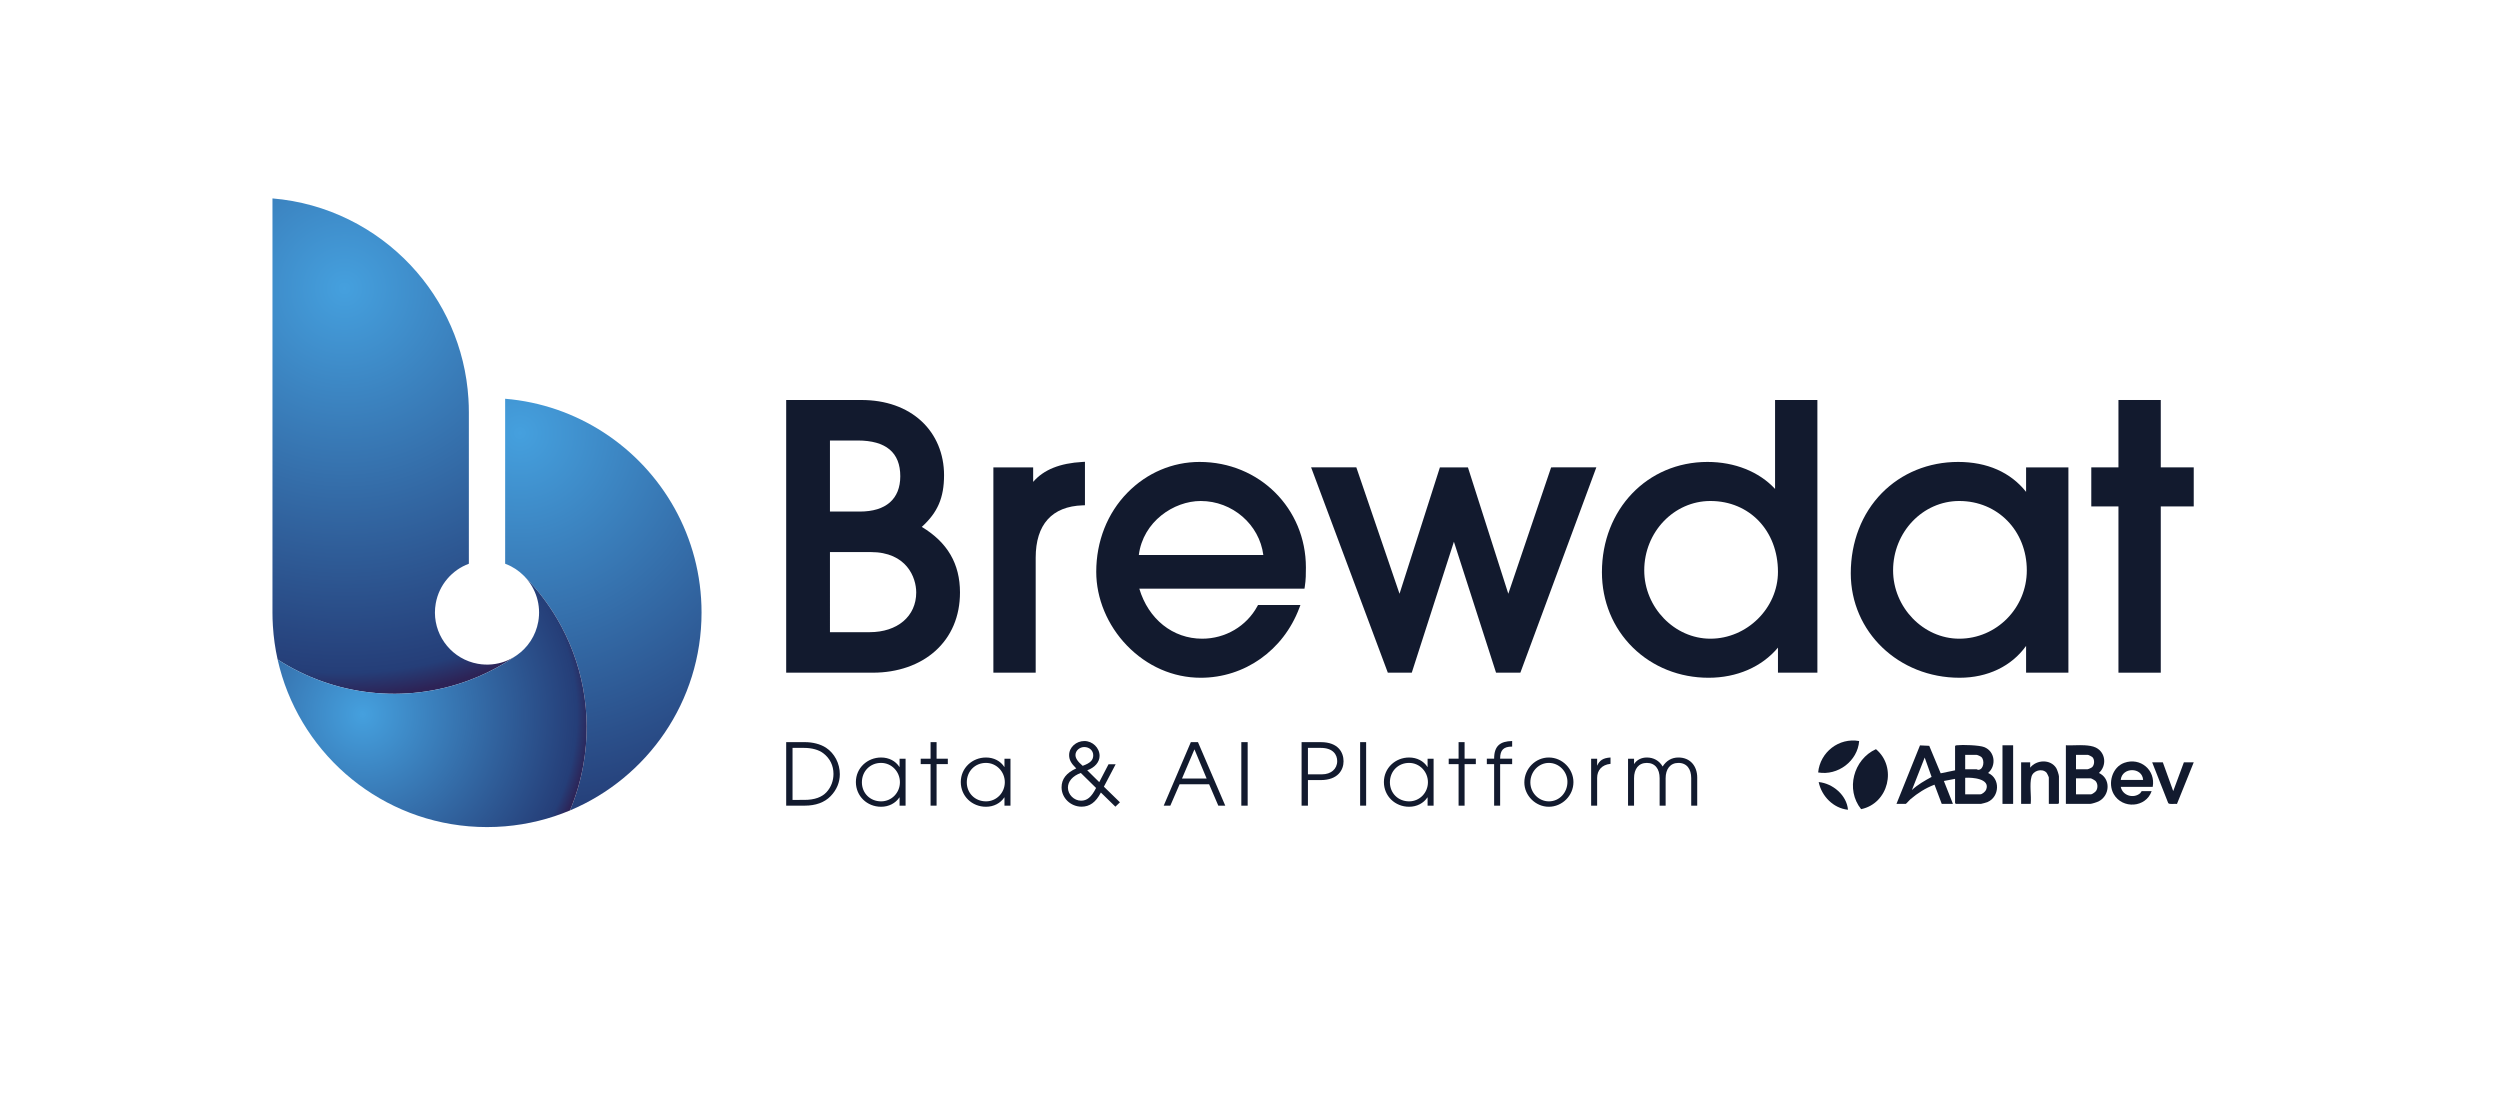<?xml version="1.0" encoding="UTF-8" standalone="no"?>
<!-- Created with Inkscape (http://www.inkscape.org/) -->

<svg
   version="1.1"
   id="svg1"
   width="1440"
   height="634.667"
   viewBox="0 0 1440 634.667"
   sodipodi:docname="Default - Horizontal - White BG_Default - Horizontal - White BG.eps"
   xmlns:inkscape="http://www.inkscape.org/namespaces/inkscape"
   xmlns:sodipodi="http://sodipodi.sourceforge.net/DTD/sodipodi-0.dtd"
   xmlns="http://www.w3.org/2000/svg"
   xmlns:svg="http://www.w3.org/2000/svg">
  <defs
     id="defs1">
    <radialGradient
       fx="0"
       fy="0"
       cx="0"
       cy="0"
       r="1"
       gradientUnits="userSpaceOnUse"
       gradientTransform="matrix(466.541,-1708.96,-1708.96,-466.541,1490.29,3523.94)"
       spreadMethod="pad"
       id="radialGradient35">
      <stop
         style="stop-opacity:1;stop-color:#45a0de"
         offset="0"
         id="stop33" />
      <stop
         style="stop-opacity:1;stop-color:#253e78"
         offset="0.942"
         id="stop34" />
      <stop
         style="stop-opacity:1;stop-color:#2d2356"
         offset="1"
         id="stop35" />
    </radialGradient>
    <clipPath
       clipPathUnits="userSpaceOnUse"
       id="clipPath35">
      <path
         d="m 2237.71,1933.99 c -16.46,-11.47 -33.13,-22.34 -50.01,-32.52 -50.69,-30.74 -103.29,-56.09 -157.13,-76.17 -276.21,-102.89 -584.4,-66.96 -828.3,90.59 -10.52,47.21 -17.42,95.71 -20.43,145.24 -1.22,19.2 -1.84,38.54 -1.84,58.01 v 1793.5 c 235.56,-19.74 446.12,-127.34 598.88,-289.87 143.75,-153.1 236.18,-354.85 249.85,-577.98 1.23,-19.2 1.84,-38.53 1.84,-58 v -656.27 c -72.28,-26.99 -128.85,-90.32 -143.4,-171.76 -19.47,-109.04 43.04,-213.77 143.4,-251 12.44,-4.58 25.42,-8.2 38.94,-10.59 41.13,-7.31 81.71,-3.01 118.19,10.59 17.77,6.63 34.57,15.44 50.01,26.23 z"
         transform="translate(0,2.5e-5)"
         id="path35" />
    </clipPath>
    <radialGradient
       fx="0"
       fy="0"
       cx="0"
       cy="0"
       r="1"
       gradientUnits="userSpaceOnUse"
       gradientTransform="matrix(1095.36,-1389.48,-1389.48,-1095.36,2250.95,2895.12)"
       spreadMethod="pad"
       id="radialGradient38">
      <stop
         style="stop-opacity:1;stop-color:#45a0de"
         offset="0"
         id="stop36" />
      <stop
         style="stop-opacity:1;stop-color:#253e78"
         offset="0.942"
         id="stop37" />
      <stop
         style="stop-opacity:1;stop-color:#2d2356"
         offset="1"
         id="stop38" />
    </radialGradient>
    <clipPath
       clipPathUnits="userSpaceOnUse"
       id="clipPath38">
      <path
         d="m 3038.28,2119.14 c 0,-385.73 -235.09,-716.6 -569.78,-857.06 25.89,61.83 45.43,127.41 57.72,196.14 40.52,227.02 -5.12,449.47 -113.54,633.8 -38.6,65.65 -85.13,126.59 -138.76,181.04 -1.23,1.3 -2.53,2.6 -3.75,3.9 -0.76,0.75 -1.44,1.43 -2.19,2.11 -22.34,22.34 -49.53,40.04 -80.28,51.45 V 3045 c 156.11,-13.05 301.29,-64.7 425.91,-145.46 255.58,-165.53 424.67,-453.22 424.67,-780.4 z"
         transform="translate(0,2.5e-5)"
         id="path38" />
    </clipPath>
    <radialGradient
       fx="0"
       fy="0"
       cx="0"
       cy="0"
       r="1"
       gradientUnits="userSpaceOnUse"
       gradientTransform="matrix(983.793,-10.142,-10.142,-983.793,1571.43,1678.06)"
       spreadMethod="pad"
       id="radialGradient41">
      <stop
         style="stop-opacity:1;stop-color:#45a0de"
         offset="0"
         id="stop39" />
      <stop
         style="stop-opacity:1;stop-color:#253e78"
         offset="0.942"
         id="stop40" />
      <stop
         style="stop-opacity:1;stop-color:#2d2356"
         offset="1"
         id="stop41" />
    </radialGradient>
    <clipPath
       clipPathUnits="userSpaceOnUse"
       id="clipPath41">
      <path
         d="m 2526.22,1458.22 c -12.29,-68.73 -31.83,-134.31 -57.72,-196.14 -87.59,-36.83 -182.01,-60.53 -280.8,-68.8 -25.89,-2.19 -52.12,-3.28 -78.56,-3.28 -26.44,0 -52.68,1.09 -78.57,3.28 -408.07,34.16 -741.12,332.03 -828.3,722.61 243.9,-157.55 552.09,-193.48 828.3,-90.59 53.84,20.08 106.44,45.43 157.13,76.17 16.88,10.18 33.55,21.05 50.01,32.52 0.14,0.07 0.21,0.14 0.35,0.21 47.34,32.99 82.05,84.03 93.05,145.31 12.98,72.63 -10.46,143.4 -57.19,193.55 53.63,-54.45 100.16,-115.39 138.76,-181.04 108.42,-184.33 154.06,-406.78 113.54,-633.8 z"
         transform="translate(0,2.5e-5)"
         id="path41" />
    </clipPath>
  </defs>
  <sodipodi:namedview
     id="namedview1"
     pagecolor="#ffffff"
     bordercolor="#000000"
     borderopacity="0.25"
     inkscape:showpageshadow="2"
     inkscape:pageopacity="0.0"
     inkscape:pagecheckerboard="0"
     inkscape:deskcolor="#d1d1d1">
    <inkscape:page
       x="0"
       y="0"
       inkscape:label="1"
       id="page1"
       width="1440"
       height="634.667"
       margin="0"
       bleed="0" />
  </sodipodi:namedview>
  <g
     id="g1"
     inkscape:groupmode="layer"
     inkscape:label="1">
    <g
       id="group-R5">
      <path
         id="path2"
         d="m 3594.38,2381.03 h 176.61 c 155.51,0 197,-110.03 197,-175.04 0,-102.82 -81.06,-171.9 -201.71,-171.9 h -171.9 z m 129.54,175.43 h -129.54 v 307.72 h 120.13 c 122.39,0 184.45,-52.03 184.45,-154.64 0,-98.71 -62.16,-153.08 -175.04,-153.08 z m 268.14,-66.43 c 69.21,62.75 96.46,126.79 96.46,224.21 0,92.14 -34.57,174.99 -97.34,233.27 -64.89,60.26 -155.14,92.11 -260.98,92.11 h -315.31 -10.06 v -10.07 -1160.83 -10.07 h 10.06 365.51 c 106.48,0 202.25,33.22 269.66,93.56 70.31,62.92 107.48,150.68 107.48,253.78 0,124.1 -54.16,217.14 -165.48,284.04"
         style="fill:#121a2e;fill-opacity:1;fill-rule:nonzero;stroke:none"
         transform="matrix(0.133,0,0,-0.133,0,634.667)" />
      <path
         id="path3"
         d="m 4474.42,2684.96 v 62.88 h -172.29 v -889.19 h 10.07 163.14 10.07 v 10.07 487.86 c 0,143.95 70.41,222.37 203.61,226.82 l 9.73,0.32 v 9.74 167.85 10.64 l -10.61,-0.59 c -98.04,-5.37 -168.26,-33.7 -213.72,-86.4"
         style="fill:#121a2e;fill-opacity:1;fill-rule:nonzero;stroke:none"
         transform="matrix(0.133,0,0,-0.133,0,634.667)" />
      <path
         id="path4"
         d="m 4932.04,2368.22 c 18.23,144.85 151.41,233.99 268.05,233.99 137.26,0 254.25,-101.92 271.17,-233.99 z m 263.34,403.16 c -117.37,0 -228.35,-47.25 -312.49,-133.03 -87.21,-88.9 -135.24,-210.7 -135.24,-342.94 0,-115 48.19,-231.04 132.23,-318.37 87.09,-90.51 200.81,-140.35 320.21,-140.35 190.13,0 357.62,118.31 426.69,301.43 l 5.14,13.62 h -14.56 -163.14 -5.99 l -2.86,-5.27 c -47.04,-86.74 -138.62,-140.62 -239,-140.62 -127.18,0 -232.8,84.62 -272.24,216.74 h 706.76 8.61 l 1.34,8.5 c 4.83,30.58 4.83,56.11 4.83,83.14 0,256.35 -202.19,457.15 -460.29,457.15"
         style="fill:#121a2e;fill-opacity:1;fill-rule:nonzero;stroke:none"
         transform="matrix(0.133,0,0,-0.133,0,634.667)" />
      <path
         id="path5"
         d="m 6724.91,2747.84 h -7.22 l -2.31,-6.84 -183.18,-540.51 -172.62,540.34 -2.24,7.01 h -7.35 -106.67 -7.35 l -2.23,-7.01 -172.66,-540.44 -184.73,540.64 -2.32,6.81 h -7.2 -174.13 -14.51 l 5.08,-13.59 324.73,-869.06 2.44,-6.54 h 6.99 89.41 7.34 l 2.24,6.99 180.24,560.2 180.23,-560.2 2.24,-6.99 h 7.34 90.99 7 l 2.44,6.58 321.57,869.05 5.02,13.56 h -14.46 -174.12"
         style="fill:#121a2e;fill-opacity:1;fill-rule:nonzero;stroke:none"
         transform="matrix(0.133,0,0,-0.133,0,634.667)" />
      <path
         id="path6"
         d="m 7700.04,2295.41 c 0,-156.95 -134.04,-289.56 -292.7,-289.56 -155.25,0 -286.41,135.48 -286.41,295.83 0,165.72 128.48,300.53 286.41,300.53 169.6,0 292.7,-129.03 292.7,-306.8 z m -2.48,744.21 h -10.07 V 2654.5 c -69.17,74.55 -174.47,116.88 -292.69,116.88 -260.61,0 -457.14,-205.3 -457.14,-477.54 0,-125.75 47.66,-241.75 134.2,-326.62 85.82,-84.17 202.19,-130.53 327.64,-130.53 122.93,0 231.01,47.27 300.54,130.56 v -98.53 -10.07 h 10.06 150.61 10.06 v 10.07 1160.83 10.07 h -10.06 -163.15"
         style="fill:#121a2e;fill-opacity:1;fill-rule:nonzero;stroke:none"
         transform="matrix(0.133,0,0,-0.133,0,634.667)" />
      <path
         id="path7"
         d="m 8777.76,2301.68 c 0,-163.12 -131.3,-295.83 -292.69,-295.83 -155.26,0 -286.42,135.48 -286.42,295.83 0,165.72 128.49,300.53 286.42,300.53 166.86,0 292.69,-129.2 292.69,-300.53 z m 6.94,446.16 h -10.07 v -106.07 c -67.55,84.91 -168.72,129.61 -294.27,129.61 -127.74,0 -245.12,-47.94 -330.52,-134.99 -86.71,-88.37 -134.46,-211.7 -134.46,-347.26 0,-253.71 207,-452.44 471.26,-452.44 121.55,0 224.9,49.89 287.99,137.9 v -105.87 -10.07 h 10.07 163.14 10.07 v 10.07 869.05 10.07 h -10.07 -163.14"
         style="fill:#121a2e;fill-opacity:1;fill-rule:nonzero;stroke:none"
         transform="matrix(0.133,0,0,-0.133,0,634.667)" />
      <path
         id="path8"
         d="m 9490.62,2747.84 h -132.68 v 291.78 h -183.28 v -10.07 -281.71 h -107.58 -10.07 v -10.07 -149.02 -10.06 h 10.07 107.58 v -709.97 -10.07 h 10.06 163.15 10.07 v 10.07 709.97 h 132.68 10.07 v 10.06 149.02 10.07 h -10.07"
         style="fill:#121a2e;fill-opacity:1;fill-rule:nonzero;stroke:none"
         transform="matrix(0.133,0,0,-0.133,0,634.667)" />
      <path
         id="path9"
         d="m 3482.88,1307.71 c 45.73,0 76.2,11.89 96.28,33.08 20.81,22.3 30.48,50.92 30.48,79.54 0,35.69 -14.87,66.91 -43.87,89.21 -19.32,14.87 -48.69,23.42 -84,23.42 h -49.43 v -225.25 z m -78.05,-24.91 v 275.06 h 81.4 c 33.08,0 66.54,-8.18 91.07,-24.16 37.17,-24.53 59.84,-68.39 59.84,-114.86 0,-34.19 -13.01,-67.28 -39.77,-94.78 -26.76,-27.88 -65.79,-41.26 -112.26,-41.26 h -80.28"
         style="fill:#121a2e;fill-opacity:1;fill-rule:nonzero;stroke:none"
         transform="matrix(0.133,0,0,-0.133,0,634.667)" />
      <path
         id="path10"
         d="m 3897.39,1384.27 c 0,45.35 -35.69,83.64 -81.78,83.64 -46.83,0 -82.89,-35.68 -82.89,-84.01 0,-46.83 35.31,-82.51 83.26,-82.51 45.35,0 81.41,37.16 81.41,82.88 z m -1.49,-101.47 v 35.68 h -0.74 c -16.73,-25.27 -46.1,-40.51 -79.18,-40.51 -60.96,0 -109.28,46.09 -109.28,107.05 0,60.96 49.81,106.31 109.28,106.31 33.83,0 62.82,-15.24 79.18,-40.89 h 0.74 v 35.68 h 26.02 V 1282.8 h -26.02"
         style="fill:#121a2e;fill-opacity:1;fill-rule:nonzero;stroke:none"
         transform="matrix(0.133,0,0,-0.133,0,634.667)" />
      <path
         id="path11"
         d="m 4030.14,1282.8 v 179.91 h -42.74 v 23.41 h 42.74 v 71.74 h 26.02 v -71.74 h 48.69 v -23.41 h -48.69 V 1282.8 h -26.02"
         style="fill:#121a2e;fill-opacity:1;fill-rule:nonzero;stroke:none"
         transform="matrix(0.133,0,0,-0.133,0,634.667)" />
      <path
         id="path12"
         d="m 4351.69,1384.27 c 0,45.35 -35.69,83.64 -81.78,83.64 -46.83,0 -82.89,-35.68 -82.89,-84.01 0,-46.83 35.32,-82.51 83.27,-82.51 45.34,0 81.4,37.16 81.4,82.88 z m -1.49,-101.47 v 35.68 h -0.74 c -16.73,-25.27 -46.09,-40.51 -79.17,-40.51 -60.96,0 -109.29,46.09 -109.29,107.05 0,60.96 49.81,106.31 109.29,106.31 33.82,0 62.81,-15.24 79.17,-40.89 h 0.74 v 35.68 h 26.02 V 1282.8 h -26.02"
         style="fill:#121a2e;fill-opacity:1;fill-rule:nonzero;stroke:none"
         transform="matrix(0.133,0,0,-0.133,0,634.667)" />
      <path
         id="path13"
         d="m 4734.62,1500.99 c 0,20.45 -16.73,35.68 -39.03,35.68 -19.33,0 -37.91,-15.23 -37.91,-34.57 0,-13.75 8.92,-27.87 31.22,-46.83 34.2,12.27 45.72,25.28 45.72,45.72 z m -53.89,-76.57 c -35.69,-13.01 -55.76,-36.8 -55.76,-63.56 0,-30.11 26.39,-56.5 56.87,-56.5 25.28,0 44.23,13.75 65.05,55.01 z m 149.79,-146.08 -62.82,61.33 c -22.3,-43.12 -49.06,-61.33 -83.63,-61.33 -46.84,0 -86.61,37.17 -86.61,84 0,35.32 20.45,62.45 63.56,81.78 -22.67,21.93 -30.85,37.91 -30.85,57.61 0,34.2 30.85,60.96 66.17,60.96 35.31,0 65.79,-29.36 65.79,-64.3 0,-27.14 -21.19,-50.92 -53.53,-62.45 l 52.04,-51.29 40.14,77.31 h 30.85 l -50.91,-97.01 69.51,-67.65 -19.71,-18.96"
         style="fill:#121a2e;fill-opacity:1;fill-rule:nonzero;stroke:none"
         transform="matrix(0.133,0,0,-0.133,0,634.667)" />
      <path
         id="path14"
         d="m 5172.93,1526.64 -53.89,-126.38 h 106.67 z m 103.33,-243.84 -39.76,92.55 h -127.87 l -40.14,-92.55 h -28.62 l 117.45,275.06 h 30.86 l 118.2,-275.06 h -30.12"
         style="fill:#121a2e;fill-opacity:1;fill-rule:nonzero;stroke:none"
         transform="matrix(0.133,0,0,-0.133,0,634.667)" />
      <path
         id="path15"
         d="m 5375.94,1282.8 v 275.06 h 27.5 V 1282.8 h -27.5"
         style="fill:#121a2e;fill-opacity:1;fill-rule:nonzero;stroke:none"
         transform="matrix(0.133,0,0,-0.133,0,634.667)" />
      <path
         id="path16"
         d="m 5725.76,1418.47 c 38.28,0 65.42,23.05 65.42,57.25 0,27.5 -17.47,57.24 -71.36,57.24 h -55.39 v -114.49 z m -88.83,-135.67 v 275.06 h 83.26 c 75.82,0 98.49,-44.97 98.49,-82.89 0,-36.8 -23.79,-81.4 -98.86,-81.4 h -55.39 V 1282.8 h -27.5"
         style="fill:#121a2e;fill-opacity:1;fill-rule:nonzero;stroke:none"
         transform="matrix(0.133,0,0,-0.133,0,634.667)" />
      <path
         id="path17"
         d="m 5890.47,1282.8 v 275.06 h 26.02 V 1282.8 h -26.02"
         style="fill:#121a2e;fill-opacity:1;fill-rule:nonzero;stroke:none"
         transform="matrix(0.133,0,0,-0.133,0,634.667)" />
      <path
         id="path18"
         d="m 6184.14,1384.27 c 0,45.35 -35.68,83.64 -81.77,83.64 -46.84,0 -82.9,-35.68 -82.9,-84.01 0,-46.83 35.32,-82.51 83.27,-82.51 45.35,0 81.4,37.16 81.4,82.88 z m -1.49,-101.47 v 35.68 h -0.74 c -16.72,-25.27 -46.09,-40.51 -79.17,-40.51 -60.96,0 -109.28,46.09 -109.28,107.05 0,60.96 49.8,106.31 109.28,106.31 33.82,0 62.82,-15.24 79.17,-40.89 h 0.74 v 35.68 h 26.02 V 1282.8 h -26.02"
         style="fill:#121a2e;fill-opacity:1;fill-rule:nonzero;stroke:none"
         transform="matrix(0.133,0,0,-0.133,0,634.667)" />
      <path
         id="path19"
         d="m 6316.89,1282.8 v 179.91 h -42.75 v 23.41 h 42.75 v 71.74 h 26.01 v -71.74 h 48.7 v -23.41 h -48.7 V 1282.8 h -26.01"
         style="fill:#121a2e;fill-opacity:1;fill-rule:nonzero;stroke:none"
         transform="matrix(0.133,0,0,-0.133,0,634.667)" />
      <path
         id="path20"
         d="m 6470.79,1282.8 v 179.91 h -31.59 v 23.41 h 31.59 c 0,55.76 26.4,75.46 78.07,76.57 v -24.16 h -0.74 c -36.07,0 -51.3,-14.87 -51.3,-50.92 v -1.49 h 52.04 v -23.41 h -52.04 V 1282.8 h -26.03"
         style="fill:#121a2e;fill-opacity:1;fill-rule:nonzero;stroke:none"
         transform="matrix(0.133,0,0,-0.133,0,634.667)" />
      <path
         id="path21"
         d="m 6788.26,1385.76 c 0,44.24 -35.68,82.15 -80.66,82.15 -44.23,0 -79.91,-38.29 -79.91,-84.38 0,-44.6 36.05,-82.14 80.29,-82.14 45.71,0 80.28,37.91 80.28,84.37 z m -186.59,-2.6 c 0,59.85 48.32,108.17 105.93,108.17 59.1,0 106.68,-49.81 106.68,-106.68 0,-59.1 -49.43,-106.68 -106.68,-106.68 -57.61,0 -105.93,48.69 -105.93,105.19"
         style="fill:#121a2e;fill-opacity:1;fill-rule:nonzero;stroke:none"
         transform="matrix(0.133,0,0,-0.133,0,634.667)" />
      <path
         id="path22"
         d="m 6890.9,1282.8 v 203.32 h 26.02 v -29.36 h 0.75 c 8.91,21.18 24.53,32.71 57.23,34.57 v -27.51 h -0.37 c -37.54,-3.72 -57.61,-28.25 -57.61,-60.96 V 1282.8 h -26.02"
         style="fill:#121a2e;fill-opacity:1;fill-rule:nonzero;stroke:none"
         transform="matrix(0.133,0,0,-0.133,0,634.667)" />
      <path
         id="path23"
         d="m 7324.34,1282.8 v 119.32 c 0,38.65 -18.59,65.79 -55.38,65.79 -35.69,0 -55.39,-26.76 -55.39,-66.54 V 1282.8 h -26.02 v 118.95 c 0,39.77 -19.33,66.16 -55.38,66.16 -36.05,0 -55.38,-26.39 -55.38,-66.16 V 1282.8 h -26.03 v 203.32 h 26.03 v -23.41 c 12.26,19.32 33.08,28.62 55.38,28.62 29.37,0 53.9,-13.76 68.39,-39.03 15.98,24.9 38.66,39.03 68.4,39.03 52.41,0 81.4,-38.66 81.4,-86.61 V 1282.8 h -26.02"
         style="fill:#121a2e;fill-opacity:1;fill-rule:nonzero;stroke:none"
         transform="matrix(0.133,0,0,-0.133,0,634.667)" />
      <path
         id="path24"
         d="m 9184.59,1394.25 h 96.91 c -3.55,56.23 -91.4,56.52 -96.91,0 z m 138.44,-29.99 h -138.44 c 7.85,-38.12 55.04,-52.3 84.21,-27.68 2.18,1.83 5.81,9.22 6.93,9.22 h 42.68 c -24.76,-72.34 -126.71,-78.68 -164.25,-13.13 -26.66,46.55 -6.58,116.76 45.35,135.49 70.24,25.34 136.82,-31.6 123.52,-103.9"
         style="fill:#121a2e;fill-opacity:1;fill-rule:nonzero;stroke:none"
         transform="matrix(0.133,0,0,-0.133,0,634.667)" />
      <path
         id="path25"
         d="m 8873.12,1290.42 v 114.21 c 0,2.4 -8.04,19.23 -10.56,21.74 -19.16,19.11 -57.25,8.67 -64.59,-18.12 -9.33,-34.04 0.18,-82.07 -3.3,-117.83 h -41.53 v 179.97 h 39.22 l 0.03,-23.07 c 27.53,34.95 87.87,37.5 112.66,-1.53 4.07,-6.42 11.9,-29.68 11.9,-36.54 v -115.37 l -3.46,-3.46 h -40.37"
         style="fill:#121a2e;fill-opacity:1;fill-rule:nonzero;stroke:none"
         transform="matrix(0.133,0,0,-0.133,0,634.667)" />
      <path
         id="path26"
         d="m 9366.87,1470.39 44.99,-124.62 46.14,124.62 h 42.69 l -72.59,-180.12 c -9.4,1.97 -32.52,-3.79 -37.97,3.81 l -69.41,176.31 h 46.15"
         style="fill:#121a2e;fill-opacity:1;fill-rule:nonzero;stroke:none"
         transform="matrix(0.133,0,0,-0.133,0,634.667)" />
      <path
         id="path27"
         d="m 8718.53,1544.22 v -253.8 h -46.14 v 253.8 h 46.14"
         style="fill:#121a2e;fill-opacity:1;fill-rule:nonzero;stroke:none"
         transform="matrix(0.133,0,0,-0.133,0,634.667)" />
      <path
         id="path28"
         d="m 8510.88,1403.48 v -71.53 h 65.76 c 7.61,0 21.43,11.67 24.62,19.19 20.61,48.57 -60.03,54.53 -90.38,52.34 z m -230.7,-53.07 c 25.05,23.62 55.22,40.38 85.23,56.8 l -29.91,83.93 z m 230.7,89.98 h 49.61 c 1.24,0 4.28,-2.99 9.01,-2.38 21.6,2.78 26.44,40.98 11.57,55.27 -3.16,3.03 -17.13,9.41 -20.58,9.41 h -49.61 z m -43.84,-4.61 v 104.98 c 2.03,3.29 4.6,3.18 7.96,3.58 24.35,2.85 97.19,0.65 118.92,-8.21 46.19,-18.83 52.94,-80.09 16.17,-111.85 53.66,-23.37 50.13,-103.21 -2.3,-125.79 -4.07,-1.75 -25.74,-8.07 -28.85,-8.07 H 8470.5 l -3.46,3.46 v 104.98 l -48.45,-9.24 39.22,-99.2 h -48.45 l -31.35,83.21 c -38.63,-14.51 -73.61,-36.9 -104.81,-63.56 -3.4,-2.91 -18.19,-19.65 -19.58,-19.65 h -40.37 l 101.89,253.41 40.03,-1.89 49.55,-119.04 62.32,12.88"
         style="fill:#121a2e;fill-opacity:1;fill-rule:nonzero;stroke:none"
         transform="matrix(0.133,0,0,-0.133,0,634.667)" />
      <path
         id="path29"
         d="m 8990.79,1331.95 h 65.75 c 4.11,0 17.71,10.01 20.63,13.98 9.02,12.27 8.61,32.62 -2.06,43.81 -2.95,3.1 -17.77,11.43 -20.87,11.43 h -63.45 z m 0,108.44 h 49.6 c 3.37,0 17.55,6.4 20.59,9.41 10.27,10.19 11.06,31.81 1.4,42.58 -2.22,2.48 -17.44,10.31 -19.68,10.31 h -51.91 z m 38.07,103.83 c 14.92,-0.94 34.01,-3.07 47.78,-9.9 43.09,-21.35 48.36,-78.33 13.36,-110.04 51.99,-23.56 48.64,-97.12 -0.76,-122.72 -6.99,-3.62 -30.33,-11.14 -37.31,-11.14 h -104.98 v 253.8 c 26.88,-1.25 55.18,1.69 81.91,0"
         style="fill:#121a2e;fill-opacity:1;fill-rule:nonzero;stroke:none"
         transform="matrix(0.133,0,0,-0.133,0,634.667)" />
      <path
         id="path30"
         d="m 8124.45,1527.43 c 92.92,-78.06 54.5,-235.14 -64.23,-259.83 -68.25,84.8 -33.34,215.82 64.23,259.83"
         style="fill:#121a2e;fill-opacity:1;fill-rule:nonzero;stroke:none"
         transform="matrix(0.133,0,0,-0.133,0,634.667)" />
      <path
         id="path31"
         d="m 8051.68,1562.62 c -6.62,-86.78 -92.45,-151 -177.6,-136.05 8.46,87.92 89.98,151.75 177.6,136.05"
         style="fill:#121a2e;fill-opacity:1;fill-rule:nonzero;stroke:none"
         transform="matrix(0.133,0,0,-0.133,0,634.667)" />
      <path
         id="path32"
         d="m 8003.28,1265.06 c -63.25,6.31 -114.3,58.71 -126.89,119.94 61.01,-5.96 121.43,-56.72 126.89,-119.94"
         style="fill:#121a2e;fill-opacity:1;fill-rule:nonzero;stroke:none"
         transform="matrix(0.133,0,0,-0.133,0,634.667)" />
      <path
         id="path33"
         d="m 2237.71,1933.99 c -16.46,-11.47 -33.13,-22.34 -50.01,-32.52 -50.69,-30.74 -103.29,-56.09 -157.13,-76.17 -276.21,-102.89 -584.4,-66.96 -828.3,90.59 -10.52,47.21 -17.42,95.71 -20.43,145.24 -1.22,19.2 -1.84,38.54 -1.84,58.01 v 1793.5 c 235.56,-19.74 446.12,-127.34 598.88,-289.87 143.75,-153.1 236.18,-354.85 249.85,-577.98 1.23,-19.2 1.84,-38.53 1.84,-58 v -656.27 c -72.28,-26.99 -128.85,-90.32 -143.4,-171.76 -19.47,-109.04 43.04,-213.77 143.4,-251 12.44,-4.58 25.42,-8.2 38.94,-10.59 41.13,-7.31 81.71,-3.01 118.19,10.59 17.77,6.63 34.57,15.44 50.01,26.23"
         style="fill:url(#radialGradient35);fill-opacity:1;fill-rule:nonzero;stroke:none"
         transform="matrix(0.133,0,0,-0.133,0,634.667)"
         clip-path="url(#clipPath35)" />
      <path
         id="path36"
         d="m 3038.28,2119.14 c 0,-385.73 -235.09,-716.6 -569.78,-857.06 25.89,61.83 45.43,127.41 57.72,196.14 40.52,227.02 -5.12,449.47 -113.54,633.8 -38.6,65.65 -85.13,126.59 -138.76,181.04 -1.23,1.3 -2.53,2.6 -3.75,3.9 -0.76,0.75 -1.44,1.43 -2.19,2.11 -22.34,22.34 -49.53,40.04 -80.28,51.45 V 3045 c 156.11,-13.05 301.29,-64.7 425.91,-145.46 255.58,-165.53 424.67,-453.22 424.67,-780.4"
         style="fill:url(#radialGradient38);fill-opacity:1;fill-rule:nonzero;stroke:none"
         transform="matrix(0.133,0,0,-0.133,0,634.667)"
         clip-path="url(#clipPath38)" />
      <path
         id="path39"
         d="m 2526.22,1458.22 c -12.29,-68.73 -31.83,-134.31 -57.72,-196.14 -87.59,-36.83 -182.01,-60.53 -280.8,-68.8 -25.89,-2.19 -52.12,-3.28 -78.56,-3.28 -26.44,0 -52.68,1.09 -78.57,3.28 -408.07,34.16 -741.12,332.03 -828.3,722.61 243.9,-157.55 552.09,-193.48 828.3,-90.59 53.84,20.08 106.44,45.43 157.13,76.17 16.88,10.18 33.55,21.05 50.01,32.52 0.14,0.07 0.21,0.14 0.35,0.21 47.34,32.99 82.05,84.03 93.05,145.31 12.98,72.63 -10.46,143.4 -57.19,193.55 53.63,-54.45 100.16,-115.39 138.76,-181.04 108.42,-184.33 154.06,-406.78 113.54,-633.8"
         style="fill:url(#radialGradient41);fill-opacity:1;fill-rule:nonzero;stroke:none"
         transform="matrix(0.133,0,0,-0.133,0,634.667)"
         clip-path="url(#clipPath41)" />
    </g>
  </g>
</svg>
